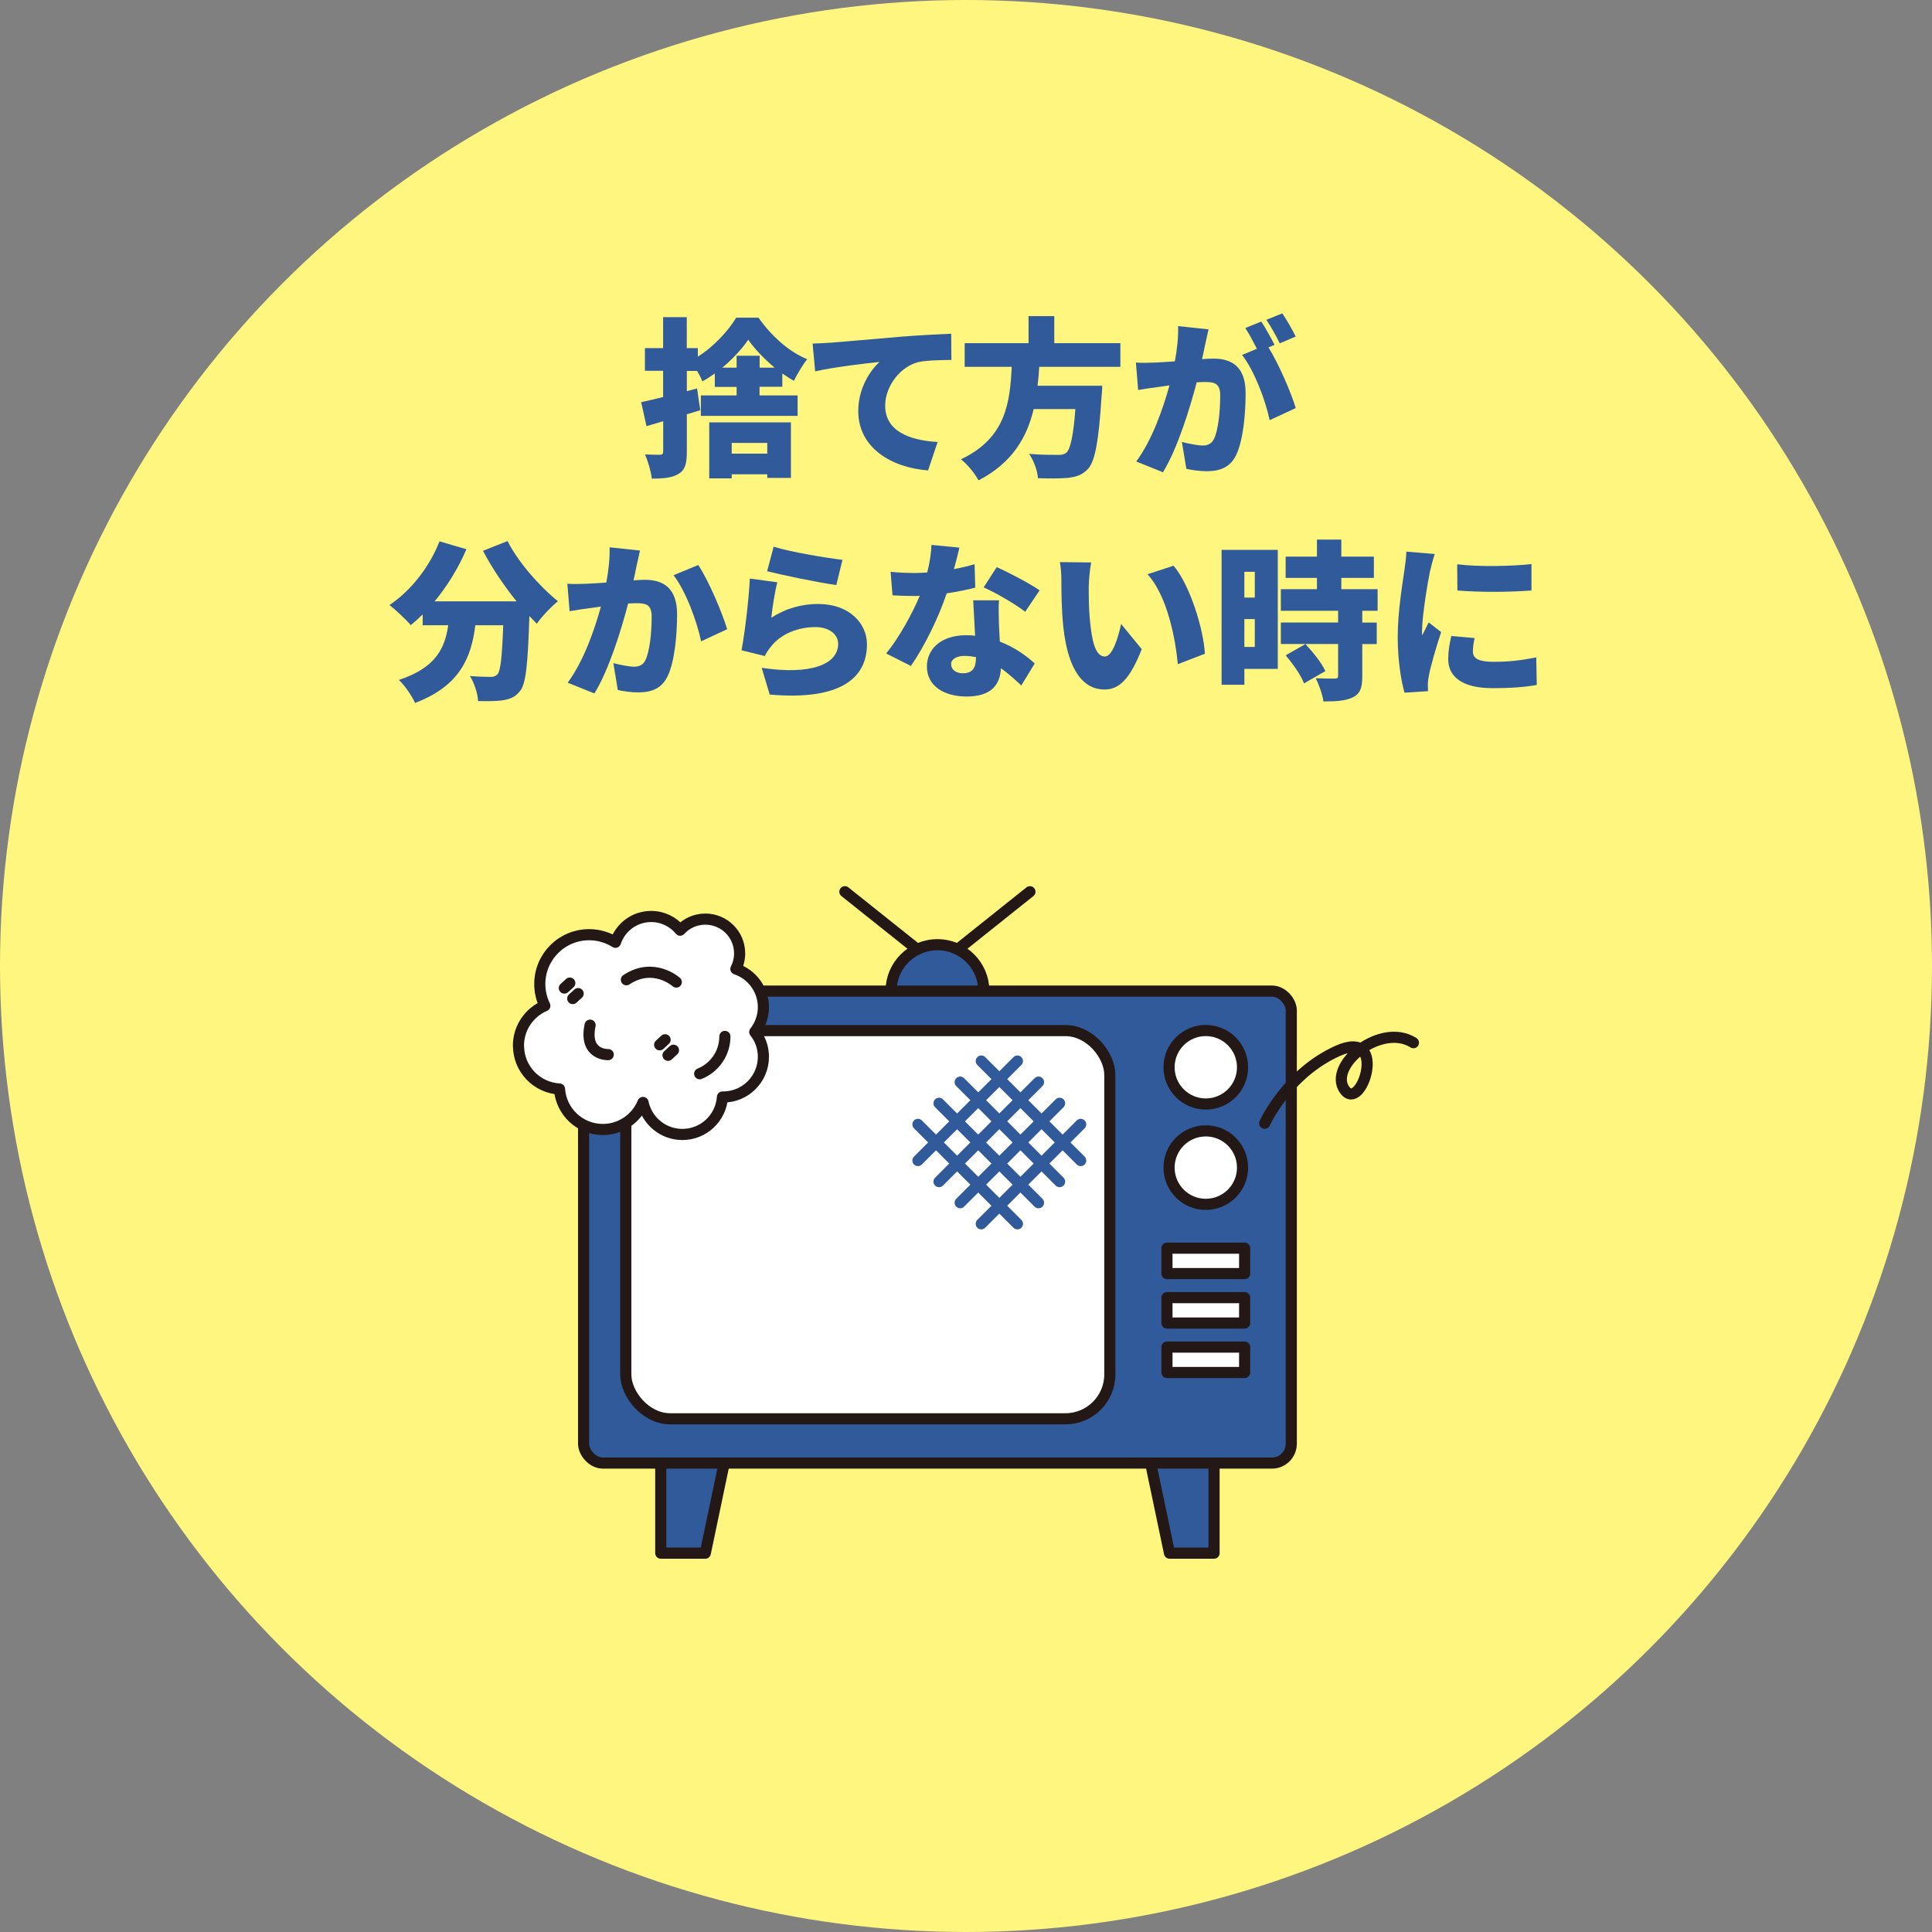 <?xml version="1.0" encoding="UTF-8"?><svg id="_レイヤー_2" xmlns="http://www.w3.org/2000/svg" viewBox="0 0 294.96 294.96"><rect x="0" y="0" width="294.96" height="294.96" fill="#808080" stroke="none"/><defs><style>.cls-1{fill:#fff67f;}.cls-2,.cls-3{fill:#fff;}.cls-4,.cls-5,.cls-6,.cls-3{stroke-linecap:round;stroke-linejoin:round;stroke-width:1.7px;}.cls-4,.cls-5,.cls-3{stroke:#231815;}.cls-4,.cls-6{fill:none;}.cls-5,.cls-7{fill:#305a9a;}.cls-6{stroke:#305a9a;}</style></defs><g id="_レイヤー_1-2"><circle class="cls-1" cx="147.48" cy="147.48" r="147.48"/><g><path class="cls-7" d="m115.97,60.37h5.8v3.12h-14.77v-3.12h5.46v-1.3h-3.33v-2.05c-.62.44-1.25.86-1.9,1.2-.18-.47-.47-1.04-.81-1.59h-1.56v3.09l1.56-.42.49,3.33c-.68.21-1.35.42-2.05.62v5.72c0,1.77-.26,2.76-1.22,3.35-.96.62-2.31.75-4.13.75-.1-1.01-.57-2.65-1.04-3.69.94.05,1.98.05,2.31.05s.47-.13.47-.49v-4.63c-.88.26-1.74.52-2.55.75l-.81-3.67c.96-.18,2.11-.47,3.35-.78v-4h-2.78v-3.46h2.78v-4.73h3.61v4.73h1.69v1.3c2.44-1.53,4.68-3.98,5.85-5.95h3.41c1.9,2.7,4.6,5.2,7.44,6.34-.73.91-1.51,2.24-2.03,3.3-.57-.31-1.17-.7-1.77-1.12v2.03h-3.48v1.3Zm-7.7,4.11h12.48v8.48h-3.61v-.55h-5.43v.62h-3.43v-8.55Zm4.19-8.35v-1.82h3.51v1.82h2.29c-1.59-1.33-3.07-2.89-4.03-4.26-.94,1.38-2.34,2.91-3.95,4.26h2.18Zm-.75,11.49v1.64h5.43v-1.64h-5.43Z"/><path class="cls-7" d="m126.71,52.33c2.42-.21,6.32-.52,11.02-.94,2.57-.21,5.62-.36,7.49-.44l.03,4c-1.33.03-3.51.03-4.94.31-2.78.62-5.17,3.64-5.17,6.68,0,3.8,3.56,5.28,8.01,5.54l-1.46,4.34c-5.75-.44-10.66-3.56-10.66-9.05,0-3.54,1.87-6.27,3.25-7.51-2.21.23-6.73.75-9.83,1.43l-.39-4.24c1.04-.03,2.16-.08,2.65-.13Z"/><path class="cls-7" d="m158.66,56c-.05.96-.13,1.92-.26,2.89h9.88s-.03,1.09-.1,1.59c-.44,6.92-.99,9.88-2.05,11.08-.88.96-1.82,1.25-3.12,1.4-1.07.1-2.81.1-4.55.05-.05-1.09-.62-2.68-1.35-3.72,1.77.16,3.59.16,4.39.16.57,0,.94-.05,1.3-.34.62-.52,1.07-2.6,1.38-6.66h-6.37c-1.01,4.29-3.25,8.22-8.42,10.89-.55-1.04-1.66-2.42-2.68-3.22,6.92-3.25,7.49-8.79,7.75-14.12h-7.18v-3.61h9.75v-4.13h3.93v4.13h10.09v3.61h-12.38Z"/><path class="cls-7" d="m184.51,50.28c-.18.78-.39,1.74-.55,2.47-.13.7-.29,1.4-.44,2.08.68-.05,1.27-.08,1.74-.08,2.96,0,4.91,1.4,4.91,5.25,0,3.02-.34,7.15-1.43,9.44-.88,1.85-2.39,2.5-4.5,2.5-.99,0-2.21-.16-3.12-.36l-.68-4.11c.94.26,2.5.55,3.15.55.81,0,1.4-.29,1.74-.99.65-1.27.96-4.21.96-6.6,0-1.87-.78-2.11-2.39-2.11-.29,0-.73.03-1.2.05-1.04,4-2.96,10.19-5.15,13.73l-4.08-1.64c2.44-3.3,4.11-8.11,5.07-11.62-.68.1-1.25.18-1.61.23-.83.1-2.31.31-3.17.47l-.34-4.19c.99.08,1.98.03,2.99,0,.75-.03,1.82-.1,2.96-.18.36-2,.55-3.8.49-5.38l4.63.49Zm9.15,2.76c1.53,2.44,3.46,6.89,4.16,9.26l-3.98,1.85c-.62-2.99-2.34-7.57-4.21-9.96l2.26-.94c-.52-1.01-1.17-2.29-1.77-3.17l2.44-.99c.65.96,1.56,2.65,2.03,3.56l-.94.39Zm1.72-.62c-.52-1.07-1.35-2.6-2.05-3.59l2.44-.99c.68.99,1.61,2.65,2.05,3.54l-2.44,1.04Z"/><path class="cls-7" d="m77.48,82.59c1.61,3.2,4.84,6.89,7.7,9.2-1.01.81-2.5,2.37-3.22,3.43-.36-.36-.75-.75-1.14-1.17-.23,7.31-.52,10.3-1.38,11.39-.75.99-1.53,1.27-2.6,1.46-.91.16-2.37.16-3.85.13-.05-1.12-.57-2.76-1.25-3.82,1.3.1,2.52.13,3.17.13.44,0,.73-.08,1.04-.39.47-.52.7-2.68.88-7.49h-4.26c-.62,4.91-2.34,9.26-9.21,11.86-.47-1.07-1.56-2.68-2.47-3.51,5.69-1.87,7.05-4.91,7.54-8.35h-3.9v-1.66c-.6.6-1.2,1.14-1.82,1.64-.7-.83-2.34-2.37-3.25-3.07,3.22-2.13,6.11-5.8,7.64-9.72l4.11,1.2c-1.22,2.86-2.94,5.64-4.86,7.96h12.51c-1.9-2.37-3.74-5.07-5.12-7.72l3.74-1.48Z"/><path class="cls-7" d="m97.71,84.05c-.18.78-.39,1.74-.55,2.47-.13.7-.29,1.4-.44,2.08.68-.05,1.27-.08,1.74-.08,2.96,0,4.91,1.4,4.91,5.25,0,3.02-.34,7.15-1.43,9.44-.88,1.85-2.39,2.5-4.5,2.5-.99,0-2.21-.16-3.12-.36l-.68-4.11c.94.26,2.5.55,3.15.55.81,0,1.4-.29,1.74-.99.65-1.27.96-4.21.96-6.6,0-1.87-.78-2.11-2.39-2.11-.29,0-.73.03-1.2.05-1.04,4-2.96,10.19-5.15,13.73l-4.08-1.64c2.44-3.3,4.11-8.11,5.07-11.62-.68.1-1.25.18-1.61.23-.83.1-2.31.31-3.17.47l-.34-4.19c.99.08,1.98.03,2.99,0,.75-.03,1.82-.1,2.96-.18.36-2,.55-3.8.49-5.38l4.63.49Zm8.89,2.21c1.56,2.31,3.67,7.31,4.42,9.8l-3.98,1.85c-.62-2.99-2.34-7.7-4.21-10.09l3.77-1.56Z"/><path class="cls-7" d="m117.78,94.29c2.24-1.43,4.65-2.08,7.12-2.08,4.84,0,7.46,3.02,7.46,6.16,0,4.78-3.51,8.66-14.85,7.67l-1.22-4.08c7.51,1.12,11.67-.52,11.67-3.67,0-1.46-1.4-2.55-3.46-2.55-2.63,0-5.15.99-6.66,2.81-.52.62-.81,1.04-1.07,1.61l-3.56-.88c.49-2.63,1.09-7.46,1.27-10.95l4.19.57c-.34,1.27-.78,4-.91,5.38Zm.34-10.82c2.57.81,8.24,1.74,10.5,2l-.94,3.85c-2.7-.36-8.53-1.59-10.56-2.11l.99-3.74Z"/><path class="cls-7" d="m148.9,89.71c-1.07.29-2.63.62-4.37.88-1.2,3.61-3.38,8.09-5.46,11.08l-3.77-1.9c2.03-2.52,4-6.14,5.12-8.81-.29.03-.57.03-.83.03-1.09,0-2.13-.03-3.33-.1l-.29-3.59c1.2.13,2.73.18,3.59.18.68,0,1.33-.03,2-.08.36-1.4.6-2.89.65-4.21l4.26.42c-.18.81-.47,1.98-.83,3.28,1.2-.23,2.29-.49,3.15-.75l.1,3.59Zm3.61,1.95c-.08,1.12-.03,2.34,0,3.61.03.6.08,1.61.13,2.68,2.24.86,4.06,2.16,5.33,3.35l-2.05,3.35c-.81-.75-1.85-1.74-3.12-2.63-.08,2.47-1.43,4.32-5.23,4.32-3.41,0-6.06-1.59-6.06-4.58,0-2.57,2.03-4.78,6.01-4.78.47,0,.91.03,1.35.08-.1-1.85-.21-3.95-.29-5.41h3.93Zm-3.51,8.66c-.55-.1-1.14-.18-1.74-.18-1.27,0-2.05.52-2.05,1.25,0,.83.7,1.4,1.79,1.4,1.53,0,2-.91,2-2.34v-.13Zm7.51-6.92c-1.53-1.2-4.55-2.94-6.34-3.72l2-3.09c1.85.81,5.17,2.57,6.55,3.54l-2.21,3.28Z"/><path class="cls-7" d="m166.22,89.38c0,1.69,0,3.38.16,5.1.31,3.38.83,5.75,2.31,5.75,1.2,0,2.11-3.22,2.47-4.97l3.15,3.85c-1.79,4.55-3.43,6.16-5.69,6.16-3.04,0-5.56-2.6-6.29-9.65-.26-2.44-.29-5.38-.29-7.02,0-.78-.05-1.87-.23-2.78l4.78.05c-.21,1.09-.36,2.76-.36,3.51Zm17.73,10.43l-4.13,1.59c-.36-3.87-1.61-10.45-4.63-13.73l3.98-1.3c2.52,2.96,4.58,9.72,4.78,13.44Z"/><path class="cls-7" d="m195.08,102.12h-5.1v2.42h-3.48v-20.59h8.58v18.17Zm-5.1-14.82v3.93h1.59v-3.93h-1.59Zm1.59,11.47v-4.26h-1.59v4.26h1.59Zm16.41-5.51v1.79h2.21v3.28h-2.21v4.94c0,1.72-.31,2.65-1.46,3.2-1.14.55-2.6.62-4.47.62-.13-1.04-.68-2.55-1.17-3.54,1.09.05,2.5.05,2.89.05s.52-.08.52-.42v-4.86h-8.74v-3.28h8.74v-1.79h-8.74v-3.3h5.51v-1.72h-4.78v-3.25h4.78v-2.6h3.72v2.6h4.97v3.25h-4.97v1.72h5.54v3.3h-2.34Zm-8.89,11.08c-.44-1.2-1.69-2.99-2.81-4.29l3.02-1.72c1.14,1.22,2.5,2.89,3.04,4.13l-3.25,1.87Z"/><path class="cls-7" d="m219.05,84.59c-.23.57-.62,2.16-.73,2.63-.29,1.33-1.22,6.79-1.22,9.18,0,.08,0,.49.03.6.34-.73.65-1.25.99-1.98l1.9,1.48c-.78,2.34-1.59,5.17-1.87,6.63-.08.36-.16.99-.16,1.22,0,.29,0,.75.03,1.17l-3.59.23c-.52-1.74-1.04-4.99-1.04-8.48,0-3.95.75-8.24,1.01-10.14.1-.78.29-1.95.31-2.91l4.34.36Zm6.08,12.84c-.18.81-.26,1.38-.26,2.05,0,1.14,1.07,1.56,3.17,1.56,2.31,0,4.16-.21,6.5-.68l.08,4.21c-1.69.31-3.74.49-6.79.49-4.5,0-6.73-1.69-6.73-4.42,0-1.17.18-2.29.47-3.54l3.56.31Zm8.68-11.31v4.03c-3.38.26-7.88.29-11.31,0l-.03-4c3.35.42,8.45.29,11.34-.03Z"/></g><g><g><g><polygon class="cls-5" points="107.68 237.12 100.88 237.12 100.88 219.91 111.29 219.91 107.68 237.12"/><polygon class="cls-5" points="178.55 237.12 185.35 237.12 185.35 219.91 174.94 219.91 178.55 237.12"/></g><polyline class="cls-4" points="128.99 136.14 143.12 147.41 157.24 136.14"/><circle class="cls-5" cx="143.12" cy="151.31" r="7.08"/><g><rect class="cls-5" x="89.1" y="151.31" width="108.04" height="72.06" rx="2.96" ry="2.96"/><g><rect class="cls-2" x="95.54" y="157.34" width="73.9" height="59.27" rx="6.78" ry="6.78"/><rect class="cls-4" x="95.54" y="157.34" width="73.9" height="59.27" rx="6.78" ry="6.78"/></g></g><circle class="cls-3" cx="184.09" cy="162.94" r="5.61"/><circle class="cls-3" cx="184.09" cy="178.26" r="5.61"/><rect class="cls-3" x="178.16" y="190.56" width="11.86" height="3.88"/><rect class="cls-3" x="178.16" y="198.11" width="11.86" height="3.88"/><rect class="cls-3" x="178.16" y="205.66" width="11.86" height="3.88"/></g><g><g><line class="cls-6" x1="140.14" y1="171.66" x2="155.33" y2="186.84"/><line class="cls-6" x1="143.36" y1="168.44" x2="158.55" y2="183.62"/><line class="cls-6" x1="146.59" y1="165.21" x2="161.77" y2="180.4"/><line class="cls-6" x1="149.81" y1="161.99" x2="164.99" y2="177.18"/></g><g><line class="cls-6" x1="155.33" y1="161.99" x2="140.14" y2="177.18"/><line class="cls-6" x1="158.55" y1="165.21" x2="143.36" y2="180.4"/><line class="cls-6" x1="161.77" y1="168.44" x2="146.59" y2="183.62"/><line class="cls-6" x1="164.99" y1="171.66" x2="149.81" y2="186.84"/></g></g><g><path class="cls-3" d="m79.16,159.65c0,3.54,2.77,6.42,6.26,6.61.23,3.45,3.1,6.18,6.61,6.18,2.78,0,5.15-1.71,6.14-4.13.58,2.79,3.05,4.89,6.01,4.89,3.25,0,5.9-2.52,6.12-5.72.04,0,.07,0,.11,0,3.39,0,6.14-2.75,6.14-6.14,0-1.43-.49-2.75-1.32-3.79.82-1.04,1.32-2.36,1.32-3.79,0-2.71-1.76-5.01-4.2-5.83.36-.71.57-1.52.57-2.38,0-2.89-2.34-5.23-5.24-5.23-1.52,0-2.89.65-3.84,1.69-1.05-1.28-2.65-2.09-4.43-2.09-2.54,0-4.69,1.65-5.45,3.94-1.16-.73-2.54-1.16-4.02-1.16-4.16,0-7.53,3.37-7.53,7.53,0,1.19.28,2.32.77,3.32-2.37,1.01-4.03,3.36-4.03,6.1Z"/><path class="cls-3" d="m106.82,163.93c2.26-.91,3.85-3.12,3.85-5.7"/><path class="cls-3" d="m103.25,149.93s-3.46-3.12-7.62-.35"/><path class="cls-3" d="m92.86,161.01s-3.75.16-2.77-4.5"/><g><line class="cls-3" x1="88.27" y1="151.69" x2="87.44" y2="152.45"/><line class="cls-3" x1="86.99" y1="150.09" x2="86.16" y2="150.85"/></g><g><line class="cls-3" x1="102.82" y1="160.34" x2="101.99" y2="161.11"/><line class="cls-3" x1="101.54" y1="158.74" x2="100.71" y2="159.51"/></g></g><path class="cls-4" d="m193.08,171.49s3.42-7.61,11.19-11.07c7.77-3.46,3.54,9.63.99,5.93-2.54-3.7,5.55-10.31,10.53-7.16"/></g></g></svg>